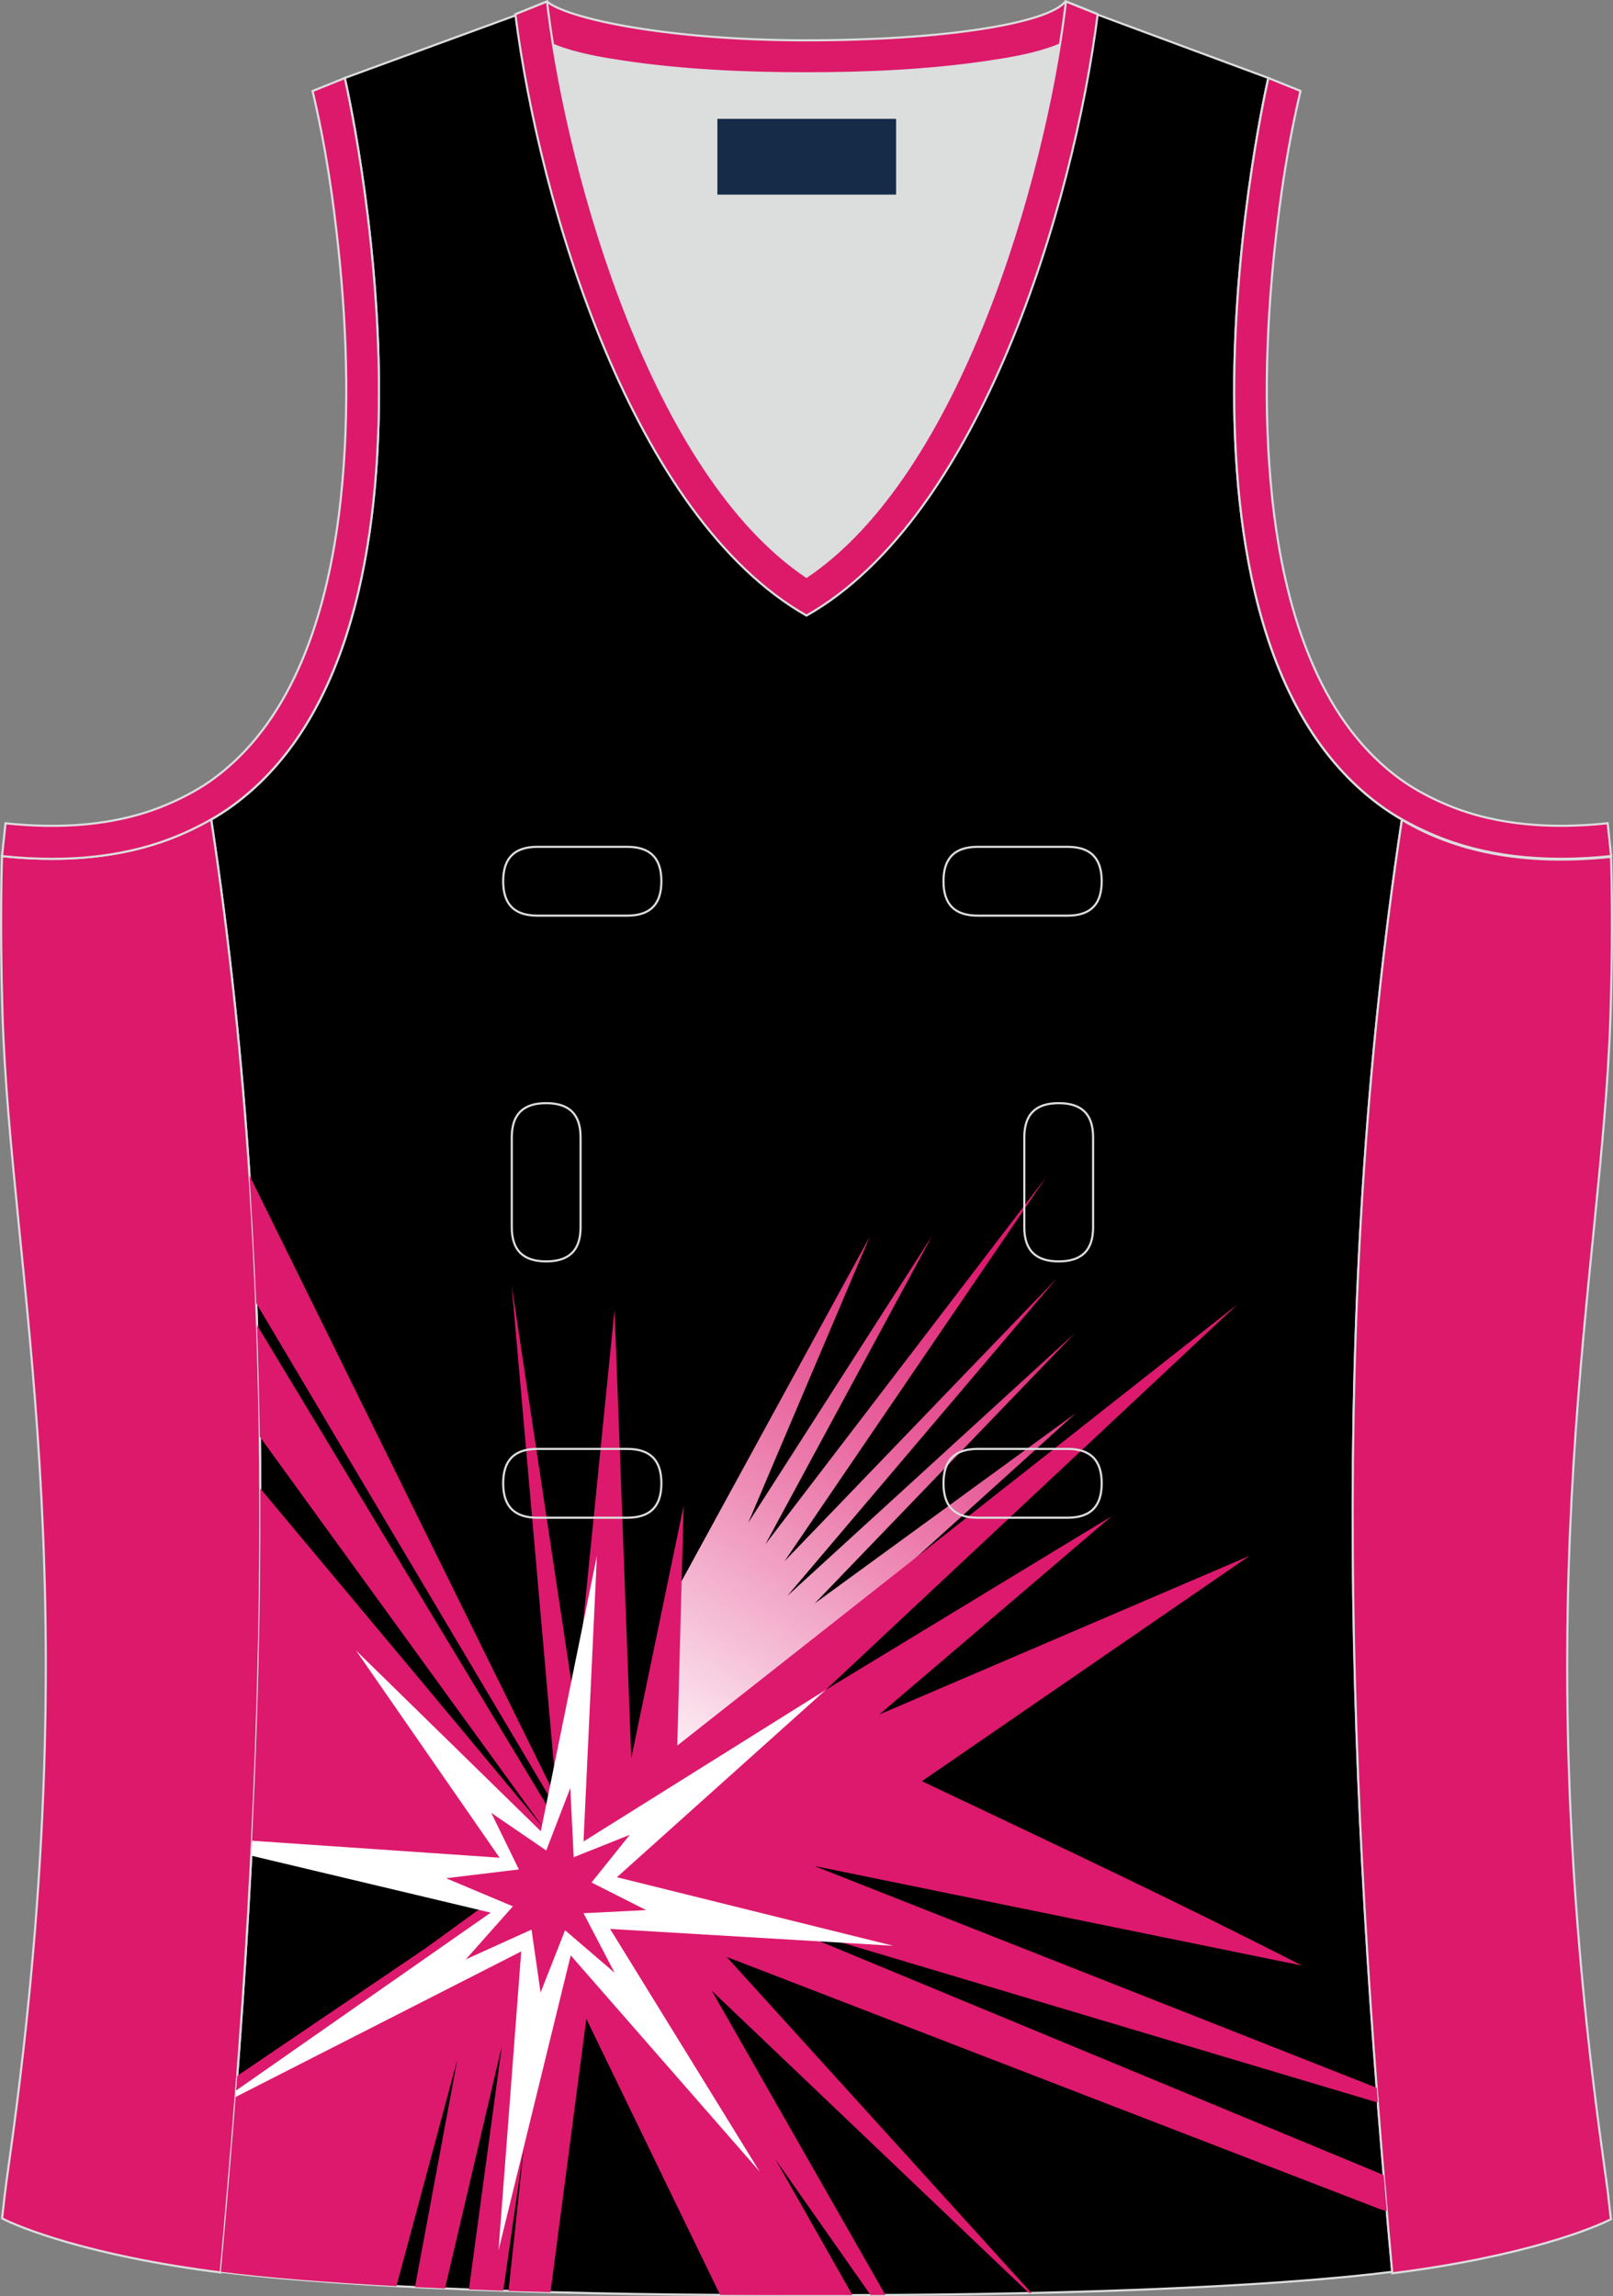 <?xml version="1.0" encoding="utf-8"?>
<!-- Generator: Adobe Illustrator 19.0.0, SVG Export Plug-In . SVG Version: 6.00 Build 0)  -->
<svg version="1.1" id="图层_1" xmlns="http://www.w3.org/2000/svg" xmlns:xlink="http://www.w3.org/1999/xlink" x="0px" y="0px"
	 width="302.41px" height="430.43px" viewBox="0 0 302.41 430.43" enable-background="new 0 0 302.41 430.43" xml:space="preserve">
<rect x="0" y="0" width="302.41" height="430.43" fill="#808080" stroke="none"/>
<g id="XMLID_23_">
	<path id="XMLID_20_" stroke="#DCDDDD" stroke-width="0.4" stroke-miterlimit="22.926" d="M101.8,1L64.64,14.62
		c0,0,25.43,109.52-25.04,139.02c13.92,91.93,10.01,182.4,1.81,272.21c23.37,2.98,66.59,4.52,109.81,4.36
		c43.22,0.17,86.44-1.37,109.81-4.36c-8.2-89.81-12.11-180.28,1.8-272.21c-50.47-29.5-25.04-139.02-25.04-139.02l-37-13.73
		l-11.74,8.47l-40.26,2.38l-33.12-3.11L101.8,1z"/>
	<path fill="#DCDDDD" d="M151.21,108.12c26.92-18.11,42.35-67.47,47.52-99.78c-4.43,1.88-9.9,2.69-13.42,3.22
		c-11.14,1.67-22.91,2.18-34.17,2.18s-23.03-0.5-34.17-2.18c-3.48-0.52-8.88-1.32-13.28-3.16
		C108.88,40.71,124.31,90.02,151.21,108.12z"/>
	<path fill="#DD196C" stroke="#DCDDDD" stroke-width="0.4" stroke-miterlimit="22.926" d="M262.83,153.67
		c9.87,5.89,22.68,8.69,39.2,6.95c0,0,0.46,11.69-0.09,29.57c-1.51,49.08-16.57,105.44-1.41,214.04c1.31,9.36,0.84,6.4,1.49,11.76
		c-3,1.58-16.16,7.01-40.99,10.14C252.81,336.23,248.89,245.68,262.83,153.67z"/>
	<path fill="#DD196A" stroke="#DCDDDD" stroke-width="0.4" stroke-miterlimit="22.926" d="M205.5,2.55l-0.12,0.28
		c-2.78,6.16-14.16,7.84-20.06,8.73c-11.14,1.67-22.91,2.18-34.17,2.18s-23.03-0.5-34.17-2.18C111.08,10.67,99.7,9,96.92,2.83
		l-0.1-0.23c1.13-0.45,1.64-0.66,5.74-2.31c3.85,3.24,22.89,7.27,48.59,7.27c25.71,0,45.26-3.15,48.59-7.27l0.15,0.01
		C204.02,1.95,202.51,1.34,205.5,2.55z"/>
	<path fill="#DD196C" stroke="#DCDDDD" stroke-width="0.4" stroke-miterlimit="22.926" d="M39.58,153.52
		c-9.87,5.89-22.68,8.69-39.2,6.95c0,0-0.45,11.69,0.09,29.57c1.51,49.08,16.57,105.44,1.41,214.04c-1.31,9.36-0.84,6.4-1.49,11.76
		c3,1.58,16.16,7.01,40.99,10.14C49.61,336.09,53.52,245.54,39.58,153.52z"/>
	<path fill="#DD196A" stroke="#DCDDDD" stroke-width="0.4" stroke-miterlimit="22.926" d="M96.62,2.67l5.93-2.39l0.2,1.62
		c4.03,31.78,19.68,86.86,48.45,106.22c28.78-19.36,44.43-74.44,48.45-106.22l0.2-1.62l5.95,2.39
		c-4.53,35.77-22.05,94.31-54.59,112.72C118.67,96.97,101.15,38.43,96.62,2.67z"/>
	<path fill="#DD196B" stroke="#DCDDDD" stroke-width="0.4" stroke-miterlimit="22.926" d="M62.63,39.62
		c2.13,16.63,3.04,33.98,1.57,50.69c-1.52,17.33-6.03,37.57-18.39,50.57c-2,2.1-4.2,4.01-6.59,5.67c-2.48,1.72-5.41,3.22-8.19,4.38
		c-9.42,3.94-19.95,4.46-30,3.4l-0.65,6.15c13.27,1.4,24.15-0.13,33.03-3.84c3.09-1.29,6.59-3.1,9.34-5.01
		c46.24-32.14,21.89-137,21.89-137l-6.03,2.43C60.39,24.69,61.64,31.85,62.63,39.62z"/>
	<path fill="#DD196B" stroke="#DCDDDD" stroke-width="0.4" stroke-miterlimit="22.926" d="M239.79,39.62
		c-2.13,16.63-3.04,33.98-1.57,50.69c1.52,17.33,6.03,37.57,18.4,50.56c2,2.1,4.2,4.01,6.59,5.67c2.48,1.72,5.41,3.22,8.2,4.38
		c9.42,3.94,19.95,4.46,30,3.4l0.65,6.15c-13.27,1.4-24.15-0.13-33.03-3.84c-3.09-1.29-6.59-3.1-9.34-5.01
		c-46.24-32.14-21.89-137-21.89-137l6.02,2.43C242.04,24.69,240.79,31.85,239.79,39.62z"/>
	
		<linearGradient id="SVGID_1_" gradientUnits="userSpaceOnUse" x1="1331.761" y1="239.175" x2="1394.028" y2="337.764" gradientTransform="matrix(-1 0 0 1 1519.947 -0.013)">
		<stop  offset="0" style="stop-color:#DD196E"/>
		<stop  offset="1" style="stop-color:#FFFFFF"/>
	</linearGradient>
	<polygon fill="url(#SVGID_1_)" points="127.16,297.53 125.31,330.81 133.68,326.4 201.71,264.89 152.75,300.56 201.57,249.85 
		147.59,299.18 198.15,239.6 147.08,292.66 196.12,220.67 143.51,289.46 174.72,231.71 140.29,285.44 163.1,231.75 	"/>
	<path fill="#DD196D" d="M103.84,336.1l0.44-0.34l-8.36-94.88l11.85,78.75l7.45-74.14l3.13,84.09l9.82-47.32l-1.19,44.95l105-82.69
		l-77.15,72.23l53.57-32.52l-43.54,37.16l69.42-29.75l-61.43,42.25c23.77,11.29,47.82,22.55,71.24,34.56l-91.43-18.67l105.45,41.59
		c0.07,0.92,0.14,1.85,0.21,2.77l-113.14-33.76l114.24,47.34c0.19,2.26,0.39,4.51,0.58,6.77l-1.31-0.39l-122.45-47.27l57.13,62.99
		l-0.47,0.01l-59.44-56.65L166,430.2c-0.93,0.01-1.85,0.01-2.78,0.01l-17.8-25.38l14.4,25.39c-2.87,0-5.75,0-8.63-0.01
		c-5.4,0.02-10.81,0.02-16.18-0.02l-25.08-51.75l-6.72,51.23c-2.66-0.07-5.28-0.15-7.87-0.23l2.84-26.69l-3.83,26.65
		c-2.18-0.07-4.32-0.15-6.44-0.24l6.18-45.64l-10.66,45.46c-1.91-0.08-3.78-0.17-5.63-0.26l7.94-42.63l-11.41,42.45
		c-13.01-0.69-24.31-1.6-32.92-2.7c1.12-12.23,2.15-24.47,3.08-36.72l35.53-24.08l10.78-7.84l-9.81-1.96l-33.87-7.61
		c1.16-22.81,1.79-45.67,1.68-68.61l32.41,38.77l20.56,24.69l-53.06-73.16c-0.1-6.97-0.27-13.95-0.52-20.93l54.65,90.55l0.54-1.48
		l-55.35-93.2c-0.32-7.98-0.74-15.96-1.27-23.95L103.84,336.1z"/>
	<path fill="#FFFFFF" d="M111.91,291.62l-2.51,53.57l45.43-28.43l-39.17,35.13l51.8,12.85l-53.08-3.16l28.04,45.48L107,366.54
		l-13.54,55.31l4.26-56.05l-53.54,27.28l0.09-1.21L92,358.53l-44.89-10.68c0.05-0.93,0.1-1.86,0.14-2.8l46.41,3.18l-26.92-38.85
		l34.65,33.89L111.91,291.62z"/>
	<polygon fill="#DD196D" points="106.92,335.17 107.56,348.14 118.07,343.94 110.9,352.88 121.13,358.05 109.4,358.64 115.23,369.8 
		105.94,361.83 101.35,373.51 99.65,361.71 87.34,367.28 96.16,357.35 83.63,352.08 97.28,350.43 92.1,339.82 102.41,346.88 	"/>
	<path fill="none" stroke="#DCDDDD" stroke-width="0.4" stroke-miterlimit="22.926" d="M183.31,158.74c-4.32,0-6.42,2.11-6.42,6.45
		s2.1,6.45,6.42,6.45h16.82c4.32,0,6.42-2.11,6.42-6.45s-2.1-6.45-6.42-6.45H183.31L183.31,158.74z M204.94,213.21
		c0-4.32-2.11-6.42-6.45-6.42s-6.45,2.1-6.45,6.42v16.82c0,4.32,2.11,6.42,6.45,6.42s6.45-2.1,6.45-6.42V213.21L204.94,213.21z
		 M95.95,230.03c0,4.32,2.11,6.42,6.45,6.42s6.45-2.1,6.45-6.42v-16.82c0-4.32-2.11-6.42-6.45-6.42s-6.45,2.1-6.45,6.42V230.03
		L95.95,230.03z M100.76,271.6c-4.32,0-6.42,2.11-6.42,6.45s2.1,6.45,6.42,6.45h16.82c4.32,0,6.42-2.11,6.42-6.45
		s-2.1-6.45-6.42-6.45H100.76L100.76,271.6z M183.31,271.6c-4.32,0-6.42,2.11-6.42,6.45s2.1,6.45,6.42,6.45h16.82
		c4.32,0,6.42-2.11,6.42-6.45s-2.1-6.45-6.42-6.45H183.31L183.31,271.6z M100.76,158.74c-4.32,0-6.42,2.11-6.42,6.45
		s2.1,6.45,6.42,6.45h16.82c4.32,0,6.42-2.11,6.42-6.45s-2.1-6.45-6.42-6.45H100.76z"/>
	<rect x="134.5" y="22.28" fill="#162B48" width="33.5" height="14.2"/>
</g>
</svg>

